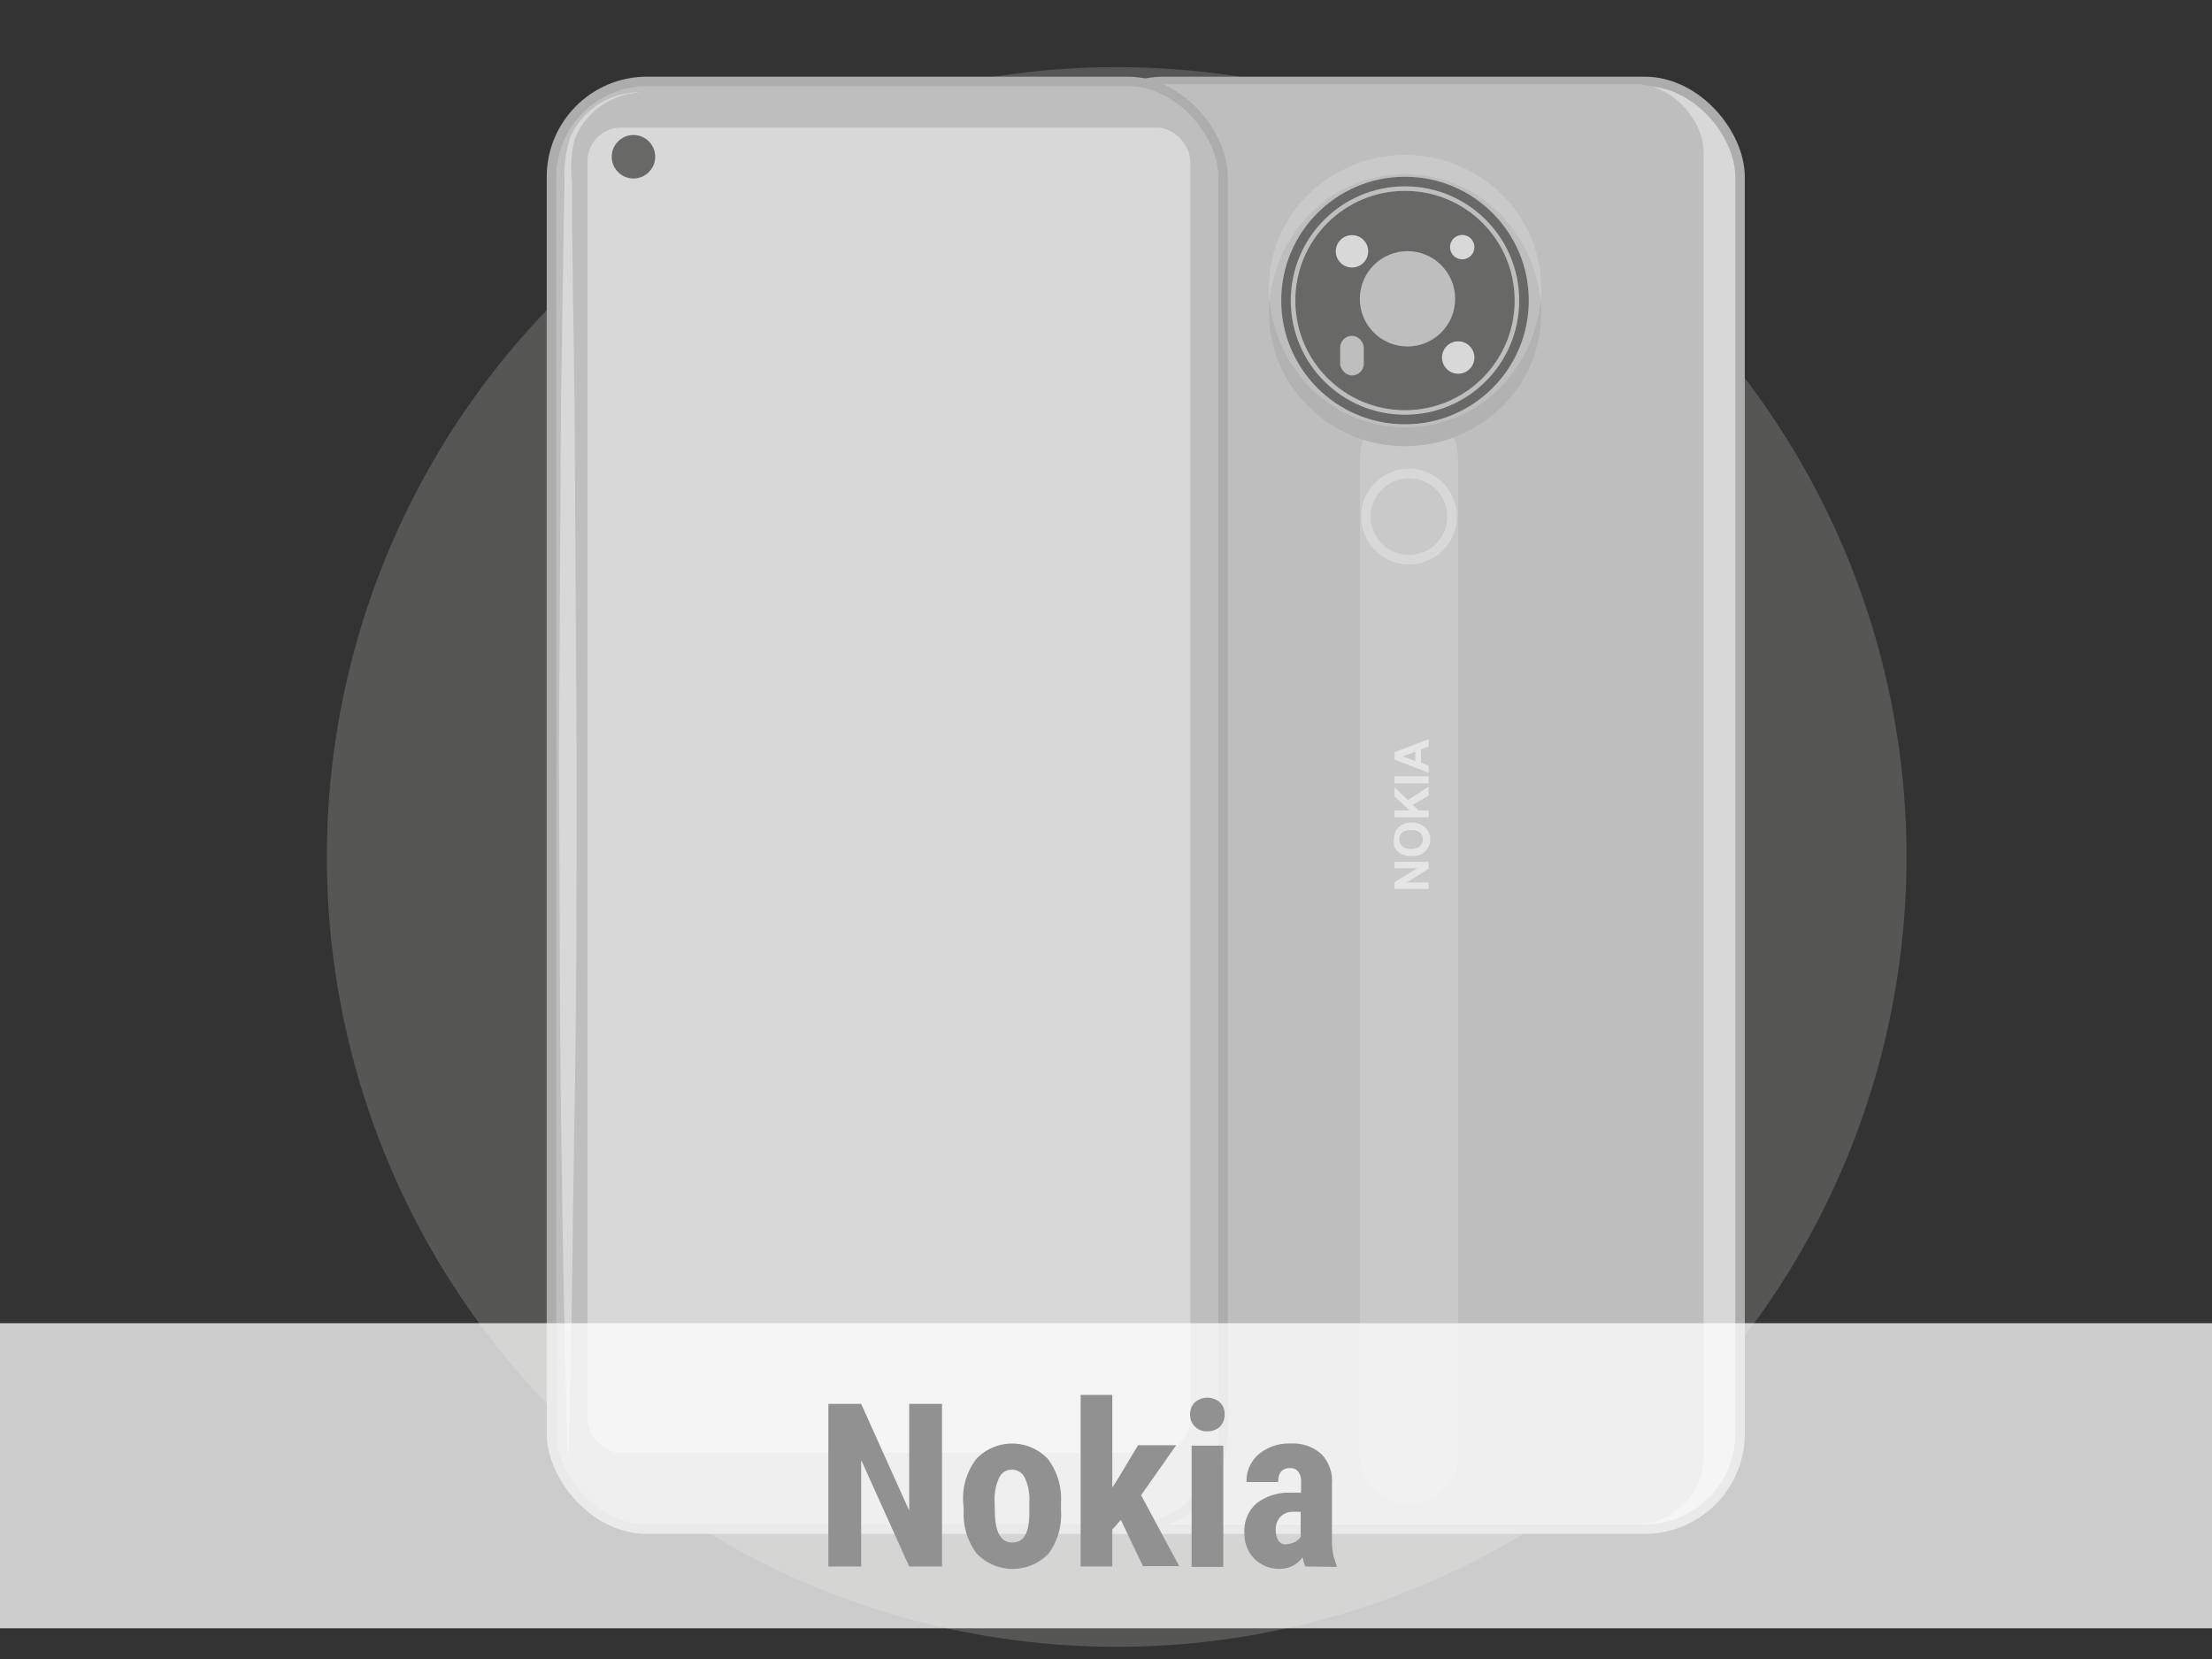 <svg xmlns="http://www.w3.org/2000/svg" viewBox="0 0 116 87"><rect x="0" y="0" width="116" height="87" fill="#333333" stroke="none"/><g data-name="Ebene 1"><circle cx="58.56" cy="44.94" r="41.42" fill="#aeacaa" opacity=".29"/><rect x="56.03" y="4.27" width="35.22" height="75.92" rx="5.01" fill="#d8d8d8" stroke="#adadad" stroke-miterlimit="10" stroke-width=".5"/><rect x="56.03" y="4.42" width="33.31" height="75.5" rx="3.55" fill="#bebebe"/><path d="M73.89 22.55c-2.58 0-2.58 0-2.58 2.58v51.15a2.59 2.59 0 0 0 2.58 2.58 2.59 2.59 0 0 0 2.58-2.58V25.13c0-2.58 0-2.58-2.58-2.58Z" fill="#c9c9c9"/><circle cx="73.89" cy="27.09" r="2.26" fill="none" stroke="#d8d8d8" stroke-miterlimit="10" stroke-width=".5"/><circle cx="73.68" cy="15.76" r="6.24" fill="#bebebe" stroke="#686867" stroke-miterlimit="10" stroke-width=".5"/><path d="M66.57 15.76a6.85 6.85 0 0 1 1.81-5.32 7.23 7.23 0 0 1 10.61 0 6.85 6.85 0 0 1 1.8 5.32A7.64 7.64 0 0 0 78.44 11a7 7 0 0 0-9.52 0 7.64 7.64 0 0 0-2.35 4.76Z" fill="#c9c9c9"/><path d="M80.79 15.76A6.85 6.85 0 0 1 79 21.08a7.27 7.27 0 0 1-5.31 2.32 7.16 7.16 0 0 1-5.3-2.32 6.82 6.82 0 0 1-1.81-5.32 7.64 7.64 0 0 0 2.35 4.78 7 7 0 0 0 9.52 0 7.59 7.59 0 0 0 2.34-4.78Z" fill="#b2b2b2"/><circle cx="73.68" cy="15.76" r="5.75" fill="#686867"/><circle cx="73.81" cy="15.67" r="2.5" fill="#bebebe"/><circle cx="70.9" cy="13.18" r=".85" fill="#d8d8d8"/><circle cx="76.47" cy="18.75" r=".85" fill="#d8d8d8"/><circle cx="76.68" cy="12.96" r=".64" fill="#d8d8d8"/><rect x="70.28" y="17.61" width="1.24" height="2.08" rx=".62" fill="#bebebe"/><rect x="28.92" y="4.27" width="35.22" height="75.92" rx="5.01" fill="#bebebe" stroke="#adadad" stroke-miterlimit="10" stroke-width=".5"/><path d="M29.79 76.86c-.2-6.19-.29-12.38-.37-18.57s-.07-12.38-.11-18.57l.11-18.57.14-9.28.05-2.32a6.25 6.25 0 0 1 .29-2.34 3.94 3.94 0 0 1 3.77-2.36 3.86 3.86 0 0 0-3.53 2.45A6 6 0 0 0 30 9.55v2.32l.13 9.28.11 18.57c0 6.19 0 12.38-.11 18.57s-.13 12.38-.34 18.57Z" fill="#d8d8d8"/><rect x="30.56" y="6.44" width="32.11" height="70" rx="2" fill="#d8d8d8" stroke="#bebebe" stroke-miterlimit="10" stroke-width=".5"/><circle cx="33.22" cy="8.22" r="1.14" fill="#686867"/><g fill="#e5e5e5"><path d="M74.92 46.62h-1.79v-.36l1.2-.73h-1.2v-.33h1.79v.36l-1.16.72h1.16ZM74 44.89a1.22 1.22 0 0 1-.46-.08.81.81 0 0 1-.24-.17.72.72 0 0 1-.17-.23 1.13 1.13 0 0 1-.03-.41.86.86 0 0 1 .25-.63 1.08 1.08 0 0 1 1.36 0A.82.82 0 0 1 75 44a.84.84 0 0 1-.24.63.92.92 0 0 1-.76.26Zm0-.37a.65.65 0 0 0 .46-.15.46.46 0 0 0 .16-.35.48.48 0 0 0-.16-.36.69.69 0 0 0-.47-.13.68.68 0 0 0-.46.13.46.46 0 0 0-.15.36.44.44 0 0 0 .16.36.67.67 0 0 0 .46.14ZM74.92 42.86h-1.79v-.36h.8l-.8-.73v-.48l.7.67 1.09-.71v.47l-.84.49.3.29h.54ZM74.92 41.08h-1.79v-.37h1.79ZM74.92 38.76v.39l-.4.16V40l.4.15v.38l-1.79-.7v-.38Zm-.7.66-.67.25.67.24Z"/></g><path fill="#fff" opacity=".75" d="M0 69.39h116v16H0z"/><g fill="#919191"><path d="M49.4 82.15h-1.72l-2.52-5.59v5.59h-1.72v-8.53h1.72l2.52 5.6v-5.6h1.72ZM50.51 78.78a3.39 3.39 0 0 1 .68-2.26 2.58 2.58 0 0 1 3.77 0 3.45 3.45 0 0 1 .68 2.27v.4a3.47 3.47 0 0 1-.64 2.27 2.61 2.61 0 0 1-3.79 0 3.45 3.45 0 0 1-.67-2.27Zm1.66.41c0 1.14.3 1.7.91 1.7s.86-.47.9-1.41v-.7a2.68 2.68 0 0 0-.24-1.29.75.75 0 0 0-.68-.42.73.73 0 0 0-.66.42 2.68 2.68 0 0 0-.24 1.29ZM58.78 79.71l-.45.5v1.94h-1.66v-9h1.66V78l.21-.31 1.14-1.9h2l-1.84 2.62 2 3.72h-1.9ZM62.41 74.17a.86.86 0 0 1 .25-.63 1 1 0 0 1 1.31 0 .82.82 0 0 1 .25.63.89.89 0 0 1-.24.64.93.93 0 0 1-.66.25.86.86 0 0 1-.91-.89Zm1.74 8h-1.66v-6.36h1.66ZM68.45 82.15a2.17 2.17 0 0 1-.14-.49 1.42 1.42 0 0 1-1.21.61 1.79 1.79 0 0 1-1.32-.53 1.83 1.83 0 0 1-.52-1.36 1.91 1.91 0 0 1 .63-1.54 2.78 2.78 0 0 1 1.83-.56h.51v-.51a.9.9 0 0 0-.15-.6.52.52 0 0 0-.43-.18c-.41 0-.62.24-.62.73h-1.66a1.83 1.83 0 0 1 .63-1.45 2.47 2.47 0 0 1 1.67-.57 2.25 2.25 0 0 1 1.61.54 2 2 0 0 1 .57 1.55v3a3.1 3.1 0 0 0 .24 1.28v.1Zm-1-1.18a1 1 0 0 0 .47-.11.84.84 0 0 0 .29-.27v-1.31h-.4a.87.87 0 0 0-.67.27 1 1 0 0 0-.24.72c.02.46.2.73.57.73Z"/></g></g></svg>